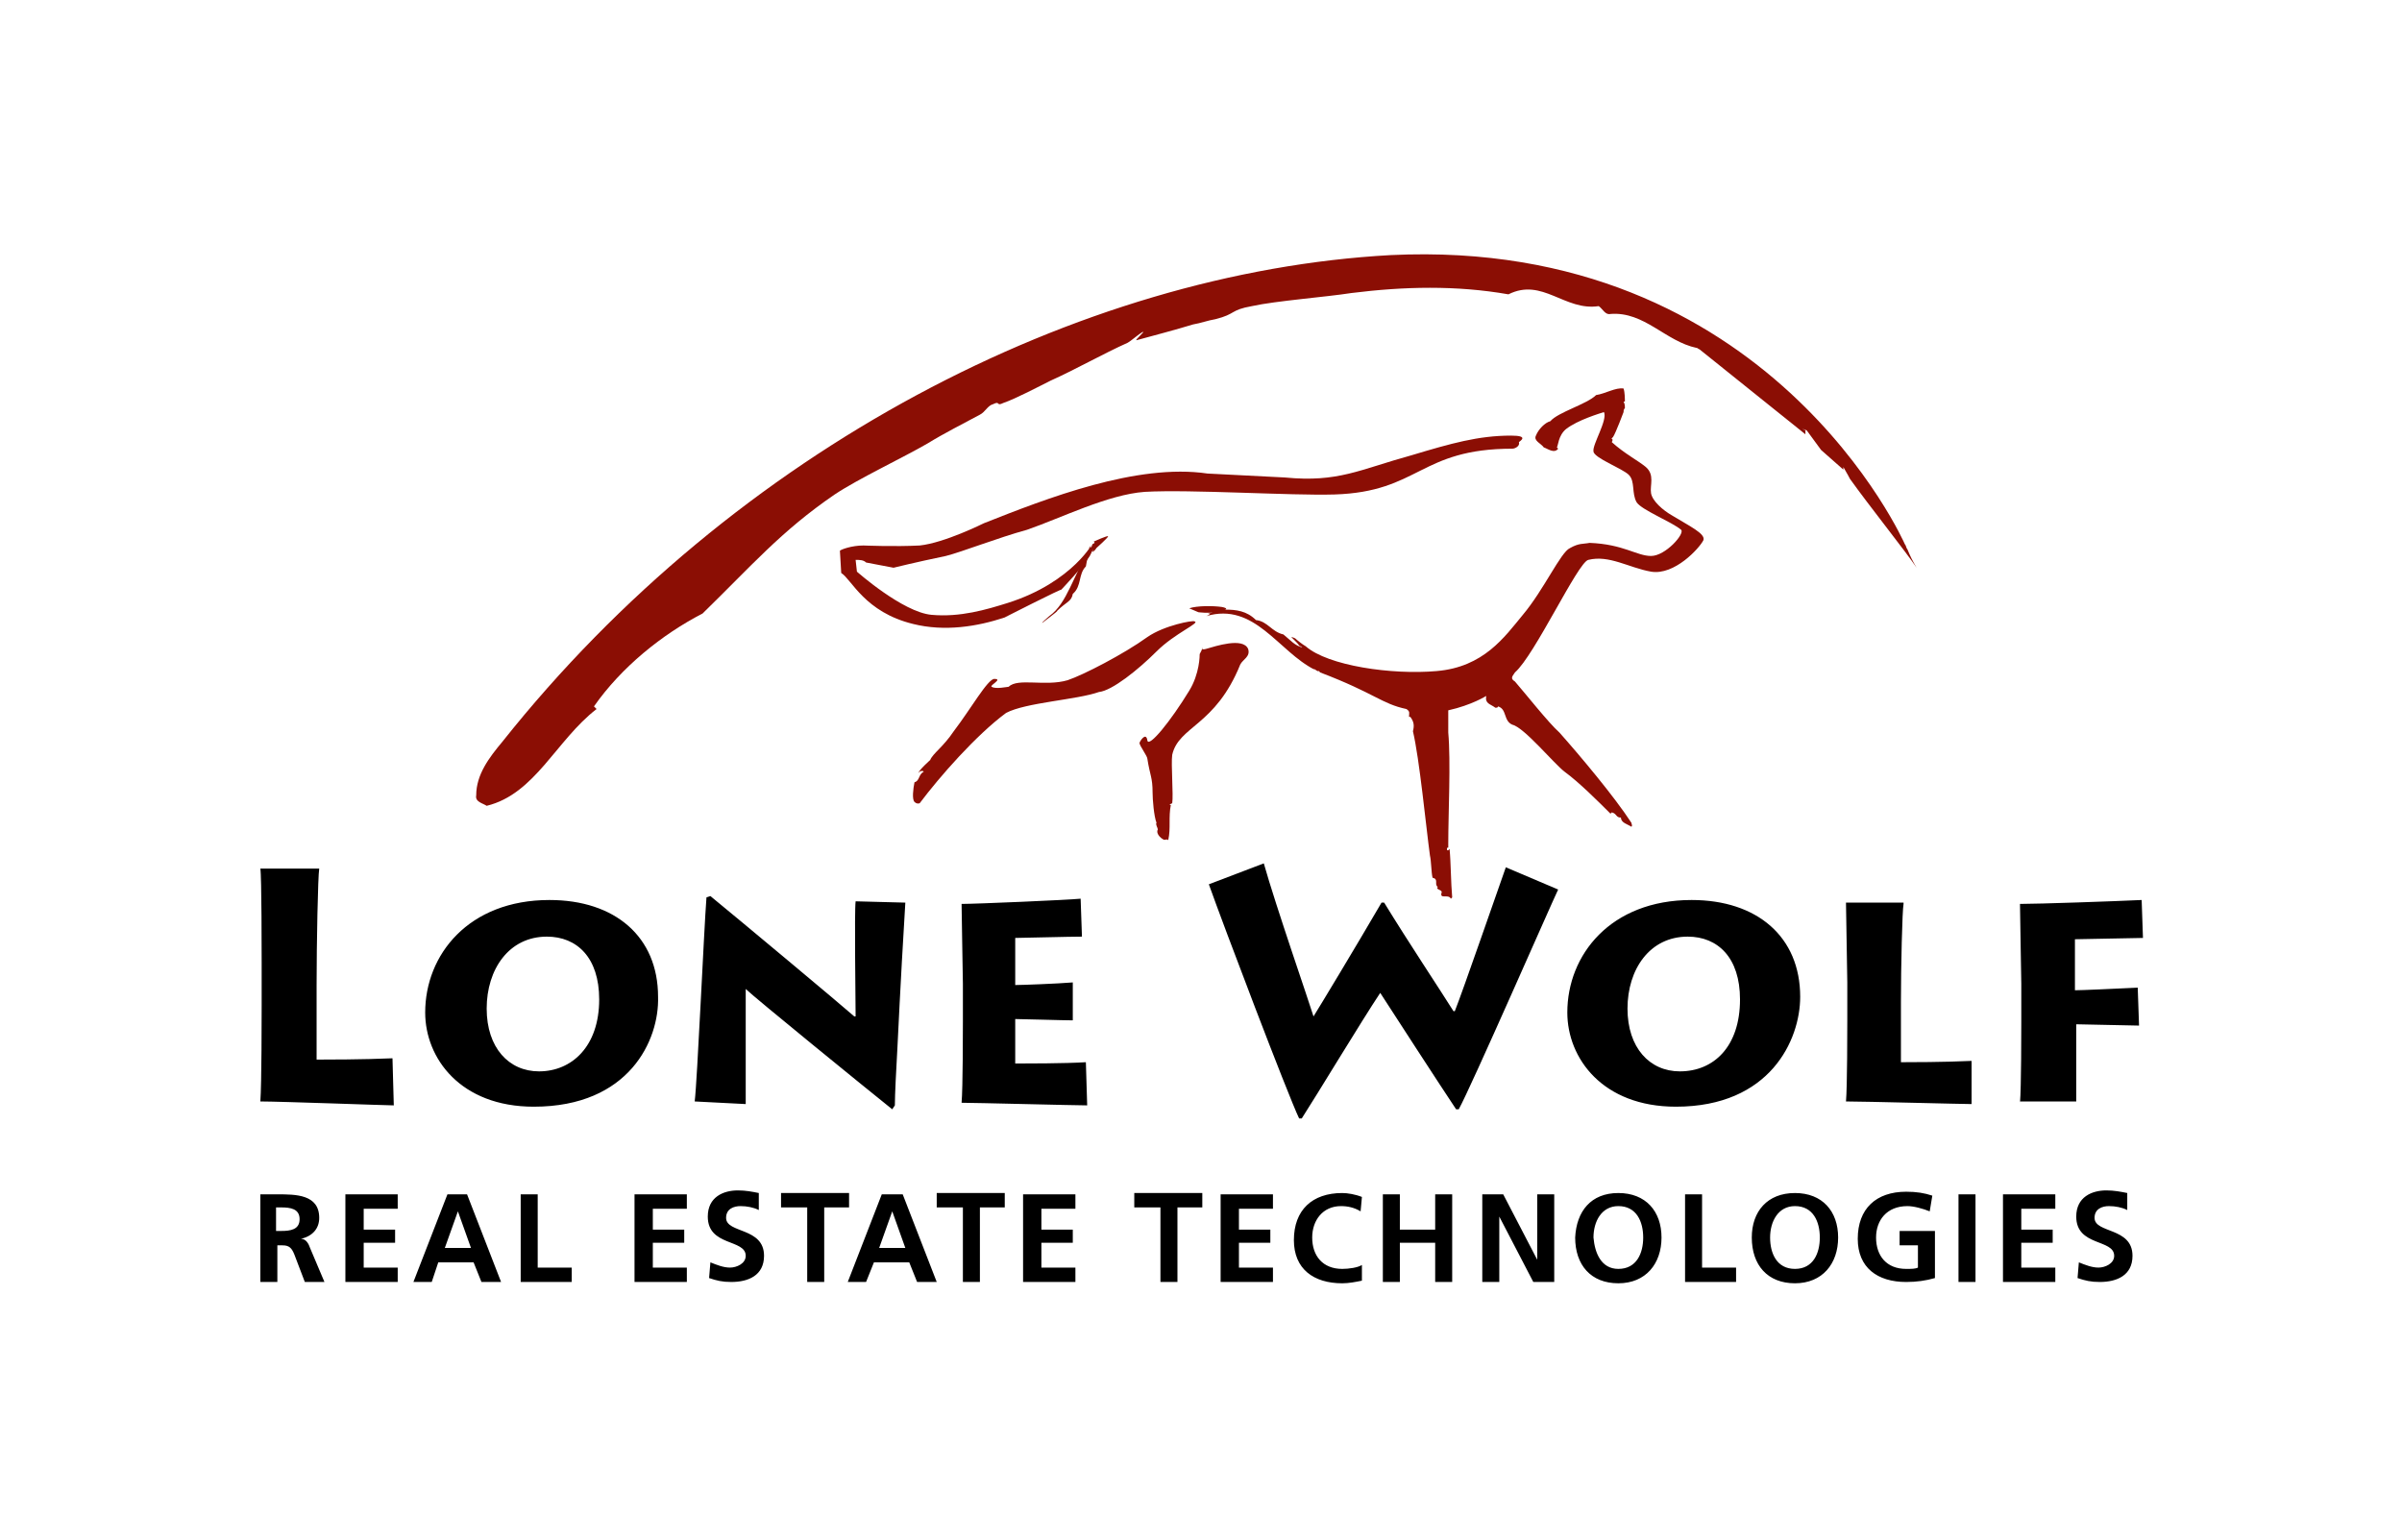 <svg xmlns="http://www.w3.org/2000/svg" id="Lone_Wolf_Logo_-_colour" x="0" y="0" version="1.1" viewBox="0 0 183.6 117.7" xml:space="preserve"><style>.st0{fill:#8b0e04}</style><path d="M30.1 84.5c-.5 0-8.7-.3-10.2-.3.1-1.3.1-6.7.1-7.3v-3.4c0-.4 0-6.6-.1-7.1h4.5c-.1.6-.2 5.7-.2 8.9V81c.6 0 3.6 0 5.8-.1l.1 3.6zM40.8 84.6c-5.6 0-8.3-3.7-8.3-7.2 0-4.4 3.3-8.6 9.5-8.6 5 0 8.3 2.8 8.3 7.4.1 3.3-2.2 8.4-9.5 8.4zm5-8.2c0-3.2-1.7-4.8-4-4.8-2.9 0-4.6 2.5-4.6 5.5s1.7 4.8 4 4.8c2.5 0 4.6-1.9 4.6-5.5zM68.2 84.8c-2-1.6-10.6-8.6-11.2-9.2v8.8l-3.9-.2c.2-1.6.7-13 .9-15.6l.3-.1c2.2 1.8 10.1 8.4 11 9.2h.1c0-1.2-.1-8 0-8.8l3.8.1c-.1 1.5-.4 6.8-.6 11-.1 1.8-.2 3.7-.2 4.5l-.2.3zM83.1 84.5c-.9 0-8.6-.2-9.6-.2.1-1.1.1-5.7.1-6.2v-2.9c0-.4-.1-5.5-.1-6.1 1.1 0 8.1-.3 9.1-.4l.1 2.9c-.9 0-4.7.1-5.1.1v3.6c.5 0 3.2-.1 4.4-.2V78c-.7 0-3.9-.1-4.4-.1v3.4c.6 0 3.9 0 5.4-.1l.1 3.3zM96.6 66c.9 3.2 3.5 10.7 3.8 11.7.5-.8 3.1-5.1 5.2-8.7h.2c1.9 3.1 4.3 6.7 5.3 8.3h.1c.6-1.5 3.4-9.6 3.9-11l4 1.7c-.4.8-6.7 15.2-7.6 16.8h-.2c-1.2-1.8-4.9-7.5-5.8-8.9-1.4 2.1-4.9 7.9-6 9.6h-.2c-.9-1.9-5.8-14.8-6.9-17.9l4.2-1.6zM128.1 84.6c-5.6 0-8.3-3.7-8.3-7.2 0-4.4 3.3-8.6 9.5-8.6 5 0 8.3 2.8 8.3 7.4 0 3.3-2.3 8.4-9.5 8.4zm4.9-8.2c0-3.2-1.7-4.8-4-4.8-2.9 0-4.6 2.5-4.6 5.5s1.7 4.8 4 4.8c2.6 0 4.6-1.9 4.6-5.5zM145.5 69.1c-.1.5-.2 4.8-.2 7.5v4.6c.6 0 3.3 0 5.4-.1v3.3c-.7 0-8.2-.2-9.6-.2.1-1.1.1-5.7.1-6.2v-2.9c0-.4-.1-5.7-.1-6.1h4.4zM154.4 84.3c.1-1.1.1-5.7.1-6.2v-2.9c0-.4-.1-5.5-.1-6.1 1.4 0 7.2-.2 9.3-.3l.1 2.9-5.2.1v3.9c.5 0 2.7-.1 4.8-.2l.1 2.9-4.8-.1V84.2h-4.3z"/><g><path d="M124.5 62.8l.2.2-.2-.2zM98.2 36.5c4.1.4 5.7-.6 9.7-1.7 3-.9 5.1-1.5 7.6-1.5 1.4 0 .7.4.6.5.1.3-.3.5-.5.5-7.1 0-7.1 3.3-13.6 3.5-3.3.1-11-.4-14.5-.2-2.8.2-6.4 2-9 2.9-2.2.6-5 1.7-6.2 2-2.4.5-4 .9-4 .9l-2.1-.4c-.2-.2-.5-.2-.8-.2l.1.9s3.5 3.1 5.7 3.3c2.2.2 4.2-.4 5.8-.9 5.1-1.6 6.7-4.9 6.4-4.4-.6.6.6-.5-.1.8-.4.7-2.2 2.6-2.2 2.6.4-.3-4.9 2.4-4.3 2.1-2.1.7-4.6 1.1-7 .5-3.7-.9-4.7-3.4-5.5-3.9 0 0-.1-1.6-.1-1.7.1-.1.9-.4 1.8-.4 0 0 2.4.1 4.3 0 1.9-.2 4.9-1.7 4.9-1.7 4.8-1.9 11.7-4.6 17.1-3.8l5.9.3zM95.4 49.6c.2.6-.4.8-.6 1.2-1.9 4.7-4.7 4.7-5.2 6.9-.1.7.1 3.1 0 3.7l-.2.1s.1.1.1 0c-.2 1 0 1.8-.2 2.7h-.1c0-.1 0 0-.2 0-.1 0-.7-.4-.5-.8 0-.1-.2-.4-.1-.5-.2-.5-.3-1.8-.3-2.3 0-1.2-.2-1.3-.4-2.6 0-.2-.6-1-.6-1.2 0-.1.5-.9.6-.2.1.6 1.8-1.5 3.2-3.8.8-1.3.8-2.7.8-2.8.5-.9-.2-.2.5-.4s2.8-.9 3.2 0zM122.9 61.9l-.3-.3.3.1zM124.3 62.7l.1.2-.1-.2z" class="st0"/><path d="M90.9 46.5c.6-.2 1.8-.2 2.5-.1.5.1.3.2.2.2.9 0 1.7.1 2.4.8.9.1 1.2.9 2.1 1.1.5.4.9.9 1.5 1-.1 0-.1-.1-.2-.1s-.1-.1-.3-.3l-.4-.4s.1 0 .3.1c.1.1.6.5.8.6 1.7 1.5 6.6 2.2 10 1.9 3.6-.3 5.2-2.6 6.6-4.3 1.6-1.9 2.9-4.8 3.6-5.1.7-.4 1-.3 1.5-.4 2.6.1 3.6 1 4.7 1s2.6-1.7 2.3-2c-.7-.6-3-1.5-3.4-2.1-.4-.7-.1-1.6-.6-2.1s-2.7-1.3-2.7-1.8c-.1-.5 1.1-2.4.8-3-.3.1-2 .6-2.9 1.3-.6.5-.6 1.3-.7 1.4l.1.1c-.3.4-.8 0-1.1-.1-.2-.3-.8-.5-.6-.9.2-.5.7-1 1.1-1.1.6-.7 2.8-1.3 3.5-2 .7-.1 1.5-.6 2.1-.5.1.3.1.8.1 1h-.1c.1.2.1.3.1.5-.1.1-.1.2-.1.3 0 0-.6 1.6-.8 1.9-.3.3.1 0-.1.4 1 .9 2 1.4 2.6 1.9.7.6.3 1.4.4 2 .1.6.9 1.3 1.6 1.7 1.3.8 2.6 1.4 2.4 1.9-.3.6-2.2 2.7-4 2.4-1.7-.3-3.2-1.3-4.8-.9-.8.2-4.1 7.3-5.6 8.6-.3.4-.3.5 0 .7.7.8 2.6 3.2 3.4 3.9 1.6 1.8 4.2 4.9 5.5 6.9 0 .1.1.2 0 .3-.3-.2-.8-.3-.8-.7-.4 0-.3-.3-.7-.4l-.1.1c-.9-.9-2.4-2.4-3.5-3.2-.8-.6-3.1-3.4-4-3.6-.7-.3-.4-1.2-1.1-1.4 0 .1-.1.1-.2.1-.4-.3-.8-.3-.7-.9 0 0-1.1.7-2.9 1.1V56c.2 2.2 0 6.2 0 8.5v.3c-.1 0-.1 0-.1.1s0 .1.1.1l.1-.1c.1 1 .1 2.6.2 3.7l-.1.1c-.2-.4-.9.1-.7-.5 0-.2-.5-.2-.3-.4-.3-.2.1-.6-.4-.7-.1-.4-.1-1.3-.2-1.7-.3-2.2-.8-7.4-1.3-9.5.1-.4.1-.7-.2-1.1h-.1c0-.3.1-.4-.2-.6-1.9-.4-2.4-1.2-6.6-2.8-.1-.1 0-.1-.2-.1l-.3-.2.1.1c-2.8-1.4-4.6-5.2-8.3-4.1 0 0 .5-.2.1-.2.2 0 .4-.1.6-.1-.5.1-1.3 0-1.3 0l-.7-.3zM84.7 41c0 .1-.9.9-.9.9-.1.2-.3.3-.3.3s0-.1.1-.2c-.5.4-.5.8-.6 1.3-.6.6-.3 1.5-1 2.1-.1.6-.5.6-1.2 1.3.1 0-1 .8-1.1.9-.2.1.5-.5.5-.5 1.4-1 1.8-3.1 3.2-5.3v.1l.1-.3c.2-.1.2-.1.1-.2 0 0 1.1-.5 1.1-.4zM81.6 52c1.2-.4 4.3-2 6.1-3.3 1.3-.9 3.5-1.3 3.6-1.2.5.1-1.5.9-2.9 2.3s-3.4 3-4.4 3.1c-1.7.6-5.6.8-7.1 1.6-2.3 1.7-5.1 4.9-6.6 6.9 0 0-.2.1-.4-.1s-.1-1 0-1.5c.4-.1.3-.6.7-.8 0-.1-.3-.1-.4.1 0-.2.9-1 .9-1 .2-.5 1-1 1.8-2.2 1.3-1.7 2.6-4 3.1-4 .7 0-.4.5-.2.6.3.2 1.2 0 1.3 0 .7-.7 2.8 0 4.5-.5z" class="st0"/><path d="M38.4 56.7c-1 1.2-2 2.5-2 4.1-.1.5.5.6.8.8 3.7-.9 5.3-5 8.4-7.4l-.2-.2c2.1-3 5.2-5.5 8.3-7.1 3.7-3.6 6-6.3 10.1-9.1 1.8-1.2 5.2-2.8 7.1-3.9 1.3-.8 2.7-1.5 4-2.2.4-.2.6-.7 1-.8.6-.3.2.2.8-.1.9-.3 2.8-1.3 3.6-1.7 1.8-.8 4.1-2.1 5.9-2.9.2-.1.9-.7 1.1-.8.4-.2-.7.7-.4.6 1.1-.3 3-.8 4.3-1.2.6-.1 1.1-.3 1.7-.4 1.6-.4 1.1-.7 2.8-1 1.8-.4 5.7-.7 7.6-1 4-.5 8-.6 12 .1 2.6-1.3 4.3 1.3 6.9.9.3.2.5.7.9.6 2.6-.2 4.2 2.1 6.6 2.6.1 0 .1.1.2.1l8.1 6.5v-.3c-.4-.2-.2-.1.1 0l1.1 1.5 1.7 1.5v-.2c.1.2.3.5.5.9 1.5 2.1 4.3 5.6 5.1 6.8-.3-.5-.5-.9-.7-1.4-.1-.1-.1-.3-.2-.4 0 0-10.3-23.5-39.3-22.1-23.8 1.3-50.1 14.8-67.9 37.2z" class="st0"/></g><g><path d="M19.8 91.3h1.4c1.4 0 3.2 0 3.2 1.8 0 .8-.5 1.4-1.4 1.6.4 0 .6.4.7.7l1.1 2.6h-1.5l-.8-2.1c-.2-.5-.4-.7-.9-.7h-.4V98h-1.3v-6.7zm1.3 2.8h.4c.7 0 1.4-.1 1.4-.9s-.7-.9-1.4-.9h-.4v1.8zM26.4 91.3h4v1.1h-2.6V94h2.4v1h-2.4v1.9h2.6V98h-4v-6.7zM34.2 91.3h1.5l2.6 6.7h-1.5l-.6-1.5h-2.7L33 98h-1.4l2.6-6.7zm.8 1.3l-1 2.8h2l-1-2.8zM39.8 91.3h1.3v5.6h2.6V98h-3.9v-6.7zM48.5 91.3h4v1.1h-2.6V94h2.4v1h-2.4v1.9h2.6V98h-4v-6.7zM58 92.5c-.4-.2-.9-.3-1.4-.3-.5 0-1.1.2-1.1.9 0 1.2 2.9.7 2.9 2.9 0 1.5-1.2 2-2.5 2-.7 0-1.1-.1-1.7-.3l.1-1.2c.5.2 1 .4 1.5.4s1.2-.3 1.2-.9c0-1.3-2.9-.7-2.9-3 0-1.5 1.2-2 2.3-2 .6 0 1.1.1 1.6.2v1.3zM61.6 92.3h-1.9v-1.1h5.2v1.1H63V98h-1.3v-5.7zM67.4 91.3H69l2.6 6.7h-1.5l-.6-1.5h-2.7l-.6 1.5h-1.4l2.6-6.7zm.8 1.3l-1 2.8h2l-1-2.8zM73.5 92.3h-1.9v-1.1h5.2v1.1h-1.9V98h-1.3v-5.7zM78.2 91.3h4v1.1h-2.6V94H82v1h-2.4v1.9h2.6V98h-4v-6.7zM88.6 92.3h-1.9v-1.1h5.2v1.1H90V98h-1.3v-5.7zM93.3 91.3h4v1.1h-2.6V94h2.4v1h-2.4v1.9h2.6V98h-4v-6.7zM104.1 97.9c-.5.1-1 .2-1.5.2-2.2 0-3.7-1.1-3.7-3.3 0-2.3 1.4-3.6 3.7-3.6.4 0 1 .1 1.5.3l-.1 1.1c-.5-.3-1-.4-1.5-.4-1.4 0-2.2 1.1-2.2 2.4 0 1.4.8 2.4 2.3 2.4.5 0 1.2-.1 1.5-.3v1.2zM105.7 91.3h1.3V94h2.7v-2.7h1.3V98h-1.3v-3H107v3h-1.3v-6.7zM113.2 91.3h1.7l2.6 5v-5h1.3V98h-1.6l-2.6-5v5h-1.3v-6.7zM123.7 91.2c2.1 0 3.3 1.4 3.3 3.4s-1.2 3.5-3.3 3.5c-2.1 0-3.3-1.4-3.3-3.5.1-2 1.2-3.4 3.3-3.4zm0 5.8c1.4 0 1.9-1.2 1.9-2.4s-.5-2.4-1.9-2.4c-1.3 0-1.9 1.2-1.9 2.4.1 1.2.6 2.4 1.9 2.4zM128.8 91.3h1.3v5.6h2.6V98h-3.9v-6.7zM137.2 91.2c2.1 0 3.3 1.4 3.3 3.4s-1.2 3.5-3.3 3.5c-2.1 0-3.3-1.4-3.3-3.5 0-2 1.2-3.4 3.3-3.4zm0 5.8c1.4 0 1.9-1.2 1.9-2.4s-.5-2.4-1.9-2.4c-1.3 0-1.9 1.2-1.9 2.4s.5 2.4 1.9 2.4zM147.5 92.6c-.5-.2-1.2-.4-1.7-.4-1.6 0-2.4 1.1-2.4 2.4 0 1.4.8 2.4 2.3 2.4.4 0 .7 0 .9-.1v-1.7h-1.4v-1.1h2.7v3.6c-.7.2-1.4.3-2.2.3-2.2 0-3.7-1.1-3.7-3.3 0-2.3 1.4-3.6 3.7-3.6.8 0 1.4.1 2 .3l-.2 1.2zM149.7 91.3h1.3V98h-1.3v-6.7zM153.1 91.3h4v1.1h-2.6V94h2.4v1h-2.4v1.9h2.6V98h-4v-6.7zM162.6 92.5c-.4-.2-.9-.3-1.4-.3-.5 0-1.1.2-1.1.9 0 1.2 2.9.7 2.9 2.9 0 1.5-1.2 2-2.5 2-.7 0-1.1-.1-1.7-.3l.1-1.2c.5.2 1 .4 1.5.4s1.2-.3 1.2-.9c0-1.3-2.9-.7-2.9-3 0-1.5 1.2-2 2.3-2 .6 0 1.1.1 1.6.2v1.3z"/></g></svg>
